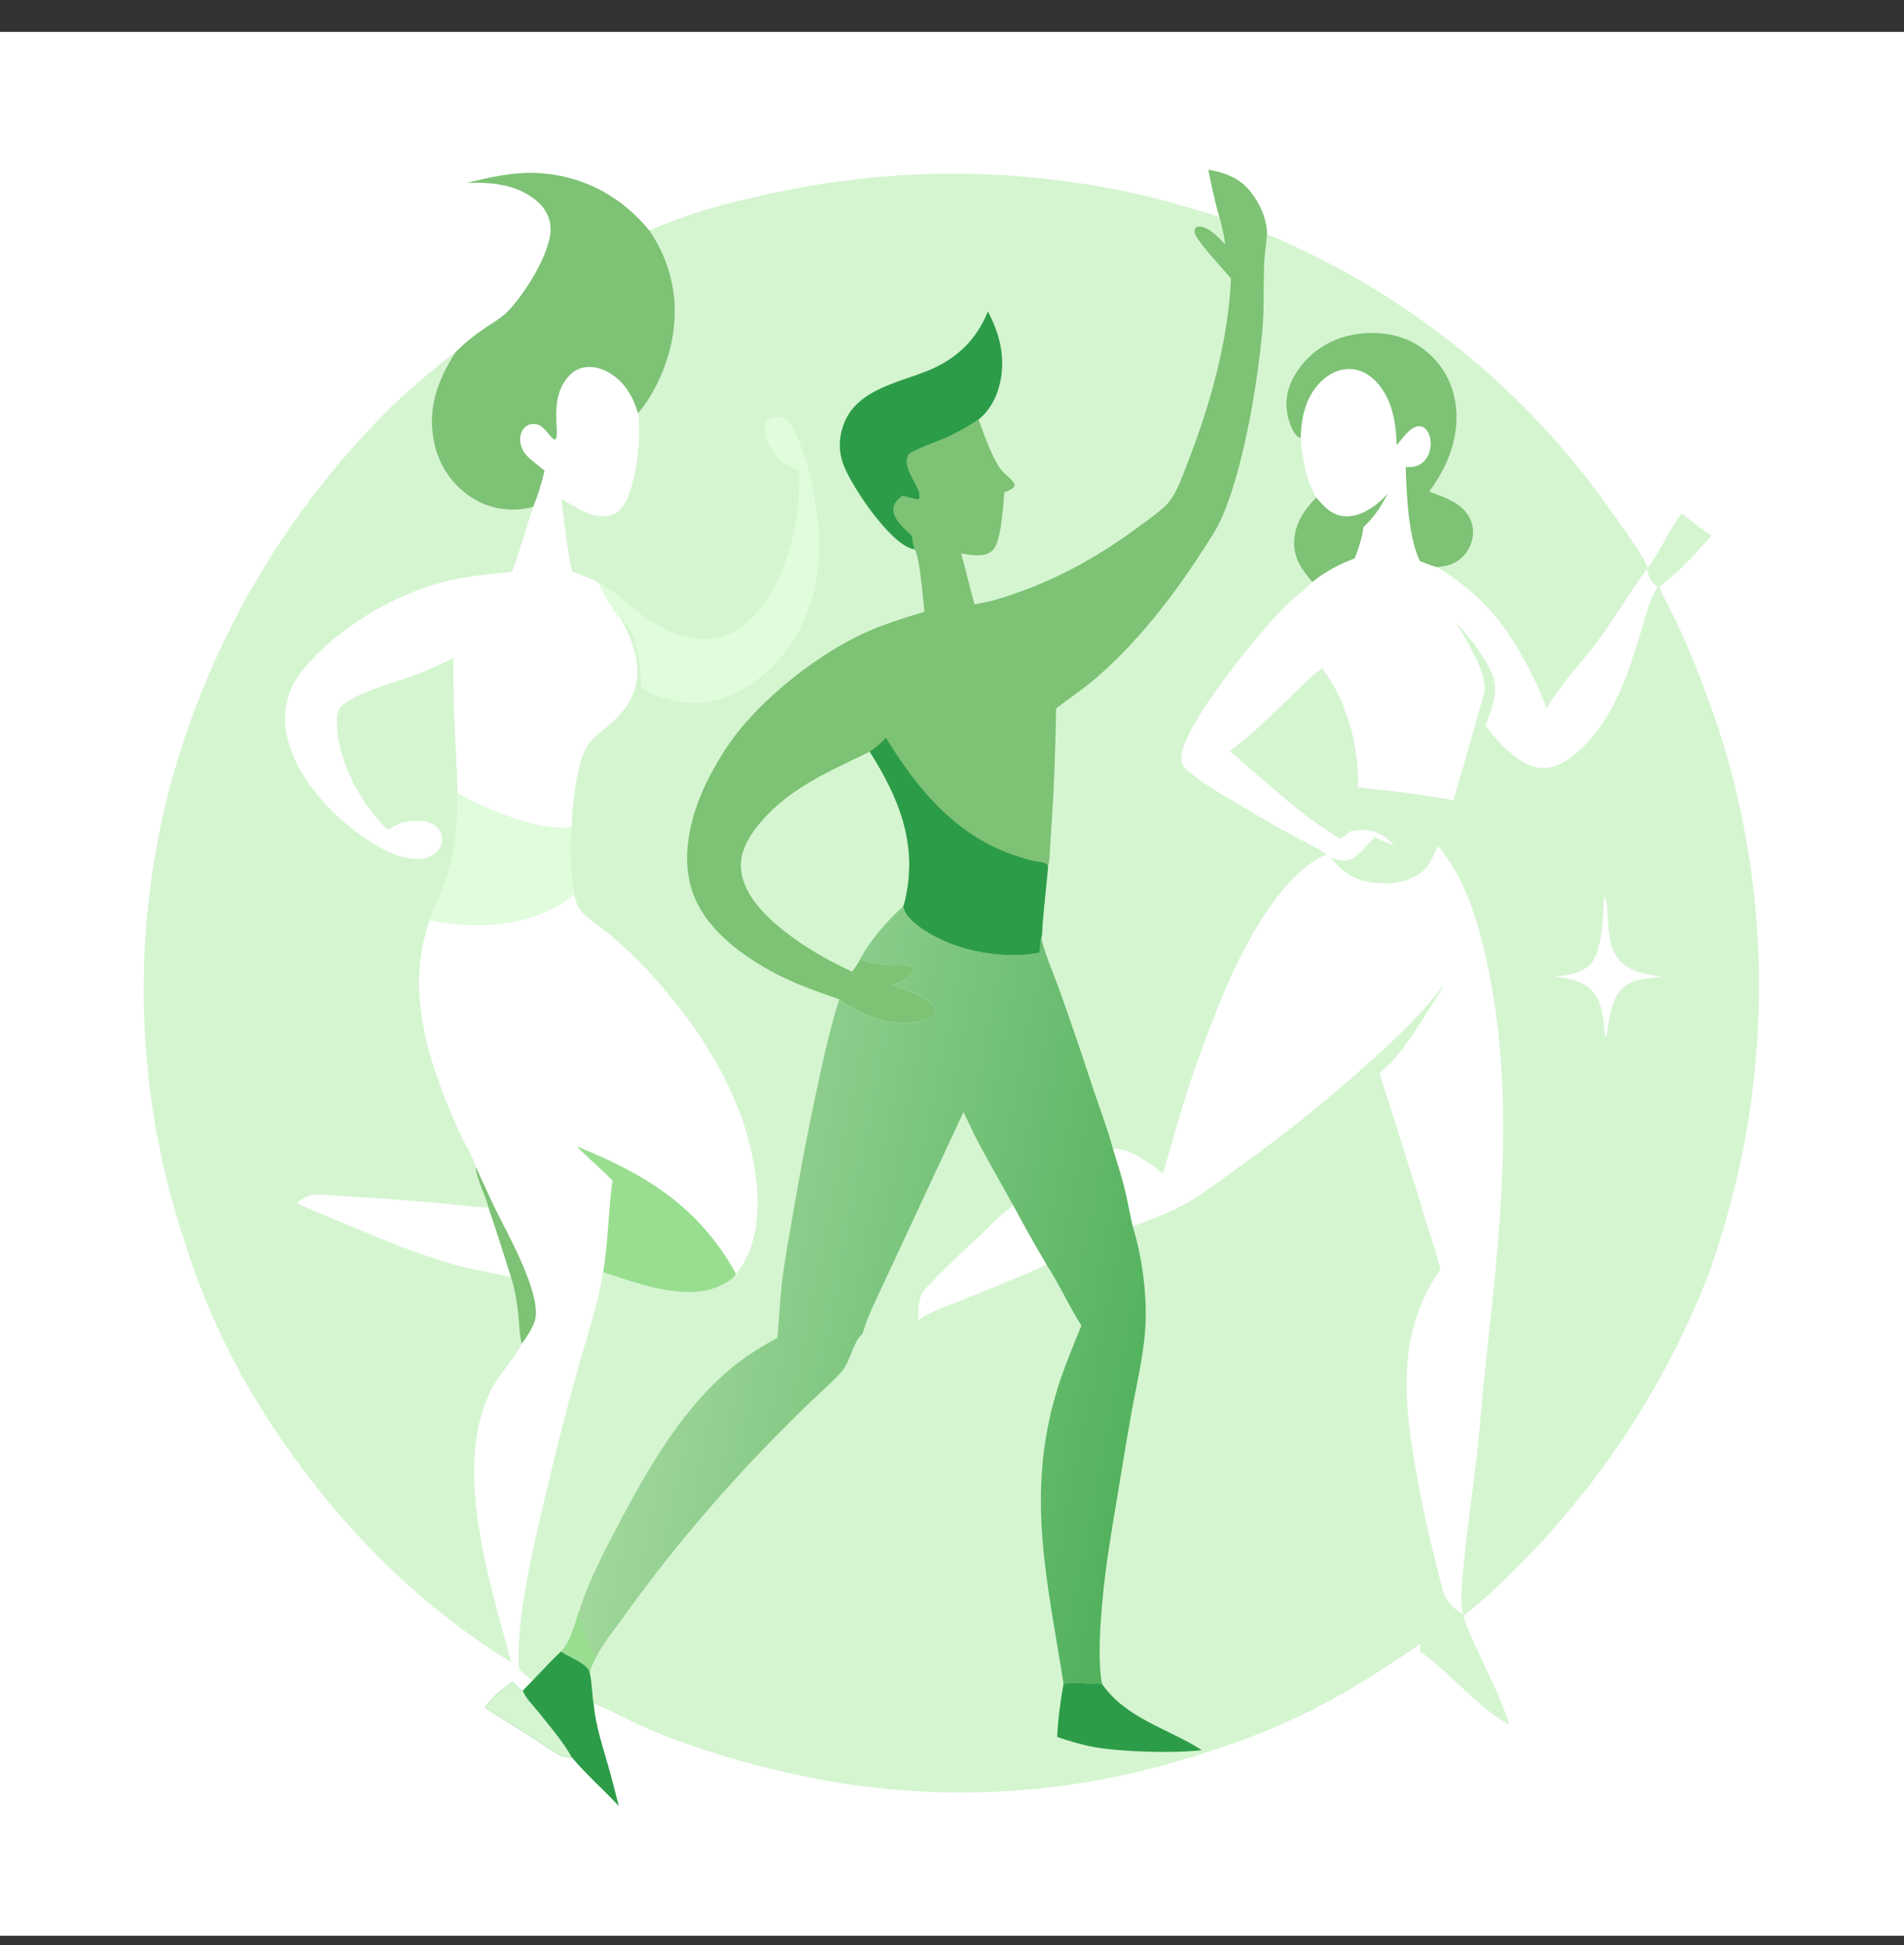 <svg width="46" height="47" viewBox="0 0 46 47" fill="none" xmlns="http://www.w3.org/2000/svg">
<rect x="0" y="0" width="46" height="47" fill="#333333" stroke="none"/>
<g clip-path="url(#clip0_1884_100346)">
<path d="M0 0.77H46V46.77H0V0.77Z" fill="white"/>
<path d="M29.194 4.101C29.673 4.19 30.016 4.334 30.297 4.747C30.477 5.01 30.609 5.334 30.61 5.657C30.713 5.7 30.817 5.744 30.919 5.79C31.022 5.835 31.125 5.881 31.227 5.928C31.329 5.975 31.43 6.023 31.532 6.072C31.633 6.12 31.733 6.17 31.834 6.221C31.934 6.271 32.034 6.322 32.133 6.375C32.233 6.427 32.332 6.48 32.43 6.534C32.529 6.588 32.627 6.643 32.724 6.699C32.822 6.754 32.919 6.811 33.015 6.869C33.112 6.926 33.208 6.984 33.303 7.043C33.399 7.102 33.494 7.162 33.589 7.223C33.683 7.284 33.777 7.346 33.87 7.408C33.964 7.47 34.056 7.534 34.149 7.598C34.241 7.662 34.333 7.727 34.424 7.792C34.515 7.858 34.606 7.924 34.696 7.992C34.786 8.059 34.875 8.127 34.964 8.196C35.053 8.264 35.141 8.334 35.228 8.404C35.316 8.475 35.403 8.546 35.489 8.618C35.575 8.69 35.661 8.762 35.746 8.836C35.831 8.909 35.916 8.983 35.999 9.058C36.083 9.133 36.166 9.208 36.249 9.285C36.331 9.361 36.413 9.438 36.494 9.516C36.575 9.594 36.655 9.672 36.735 9.751C36.815 9.83 36.894 9.91 36.972 9.991C37.05 10.071 37.128 10.152 37.205 10.235C37.282 10.316 37.358 10.399 37.433 10.482C37.509 10.565 37.583 10.649 37.657 10.734C37.731 10.818 37.804 10.904 37.877 10.989C37.95 11.075 38.021 11.162 38.092 11.249C38.163 11.336 38.233 11.424 38.303 11.512C38.372 11.6 38.441 11.689 38.509 11.779C38.577 11.868 38.644 11.958 38.71 12.049C38.776 12.14 38.842 12.231 38.906 12.323C39.149 12.67 39.623 13.305 39.788 13.659C39.798 13.681 39.799 13.686 39.804 13.706C40.019 13.519 40.355 12.717 40.632 12.41C40.869 12.584 41.1 12.784 41.35 12.939C41.105 13.207 40.868 13.487 40.607 13.739C40.445 13.896 40.244 14.033 40.092 14.194C40.247 14.552 40.444 14.889 40.604 15.244C41.002 16.14 41.348 17.056 41.642 17.991C41.677 18.108 41.711 18.225 41.744 18.342C41.777 18.459 41.809 18.577 41.839 18.695C41.87 18.812 41.9 18.93 41.928 19.049C41.957 19.167 41.985 19.286 42.011 19.405C42.038 19.523 42.063 19.643 42.087 19.762C42.112 19.881 42.135 20.001 42.157 20.12C42.179 20.24 42.2 20.36 42.221 20.48C42.241 20.6 42.26 20.721 42.278 20.841C42.295 20.961 42.312 21.082 42.328 21.203C42.344 21.323 42.358 21.444 42.372 21.565C42.386 21.686 42.398 21.808 42.409 21.929C42.421 22.05 42.431 22.171 42.44 22.293C42.449 22.414 42.458 22.536 42.465 22.657C42.472 22.779 42.477 22.9 42.482 23.022C42.487 23.144 42.491 23.265 42.494 23.387C42.496 23.509 42.498 23.631 42.498 23.752C42.499 23.874 42.498 23.996 42.496 24.118C42.495 24.239 42.492 24.361 42.488 24.483C42.484 24.605 42.479 24.726 42.473 24.848C42.467 24.969 42.46 25.091 42.451 25.212C42.443 25.334 42.434 25.455 42.423 25.577C42.413 25.698 42.401 25.819 42.389 25.94C42.376 26.061 42.362 26.182 42.347 26.303C42.333 26.424 42.317 26.545 42.3 26.665C42.283 26.786 42.265 26.906 42.246 27.027C42.226 27.147 42.206 27.267 42.185 27.387C42.164 27.507 42.141 27.626 42.118 27.746C42.094 27.865 42.07 27.985 42.044 28.104C42.019 28.223 41.992 28.342 41.964 28.46C41.937 28.579 41.908 28.697 41.878 28.815C41.848 28.933 41.817 29.051 41.785 29.168C41.753 29.286 41.72 29.403 41.686 29.52C41.554 29.97 41.421 30.423 41.249 30.86C41.185 31.025 41.118 31.189 41.049 31.352C40.98 31.515 40.909 31.677 40.836 31.839C40.762 32 40.687 32.16 40.61 32.32C40.532 32.479 40.453 32.637 40.371 32.794C40.29 32.952 40.206 33.108 40.121 33.263C40.035 33.418 39.948 33.572 39.858 33.725C39.769 33.878 39.677 34.029 39.584 34.18C39.49 34.33 39.395 34.479 39.297 34.627C39.2 34.775 39.101 34.922 39 35.067C38.899 35.213 38.796 35.357 38.691 35.499C38.586 35.642 38.479 35.783 38.371 35.923C38.262 36.063 38.152 36.202 38.039 36.339C37.927 36.476 37.813 36.612 37.698 36.746C37.582 36.88 37.465 37.013 37.346 37.144C37.227 37.275 37.106 37.404 36.983 37.532C36.861 37.66 36.737 37.786 36.611 37.911C36.343 38.178 36.067 38.446 35.783 38.695C35.645 38.817 35.494 38.925 35.357 39.048C35.427 39.311 35.555 39.564 35.667 39.812C35.941 40.419 36.262 41.025 36.465 41.661C35.854 41.404 34.944 40.329 34.306 39.904C34.305 39.841 34.31 39.782 34.316 39.72C33.45 40.308 32.592 40.869 31.652 41.337C30.645 41.839 29.718 42.176 28.646 42.495C28.469 42.55 28.291 42.601 28.113 42.65C27.934 42.699 27.755 42.745 27.575 42.789C27.395 42.833 27.214 42.873 27.033 42.912C26.852 42.95 26.67 42.985 26.488 43.018C26.306 43.051 26.123 43.081 25.94 43.108C25.757 43.135 25.573 43.16 25.389 43.181C25.205 43.203 25.021 43.222 24.837 43.238C24.652 43.255 24.468 43.268 24.283 43.279C24.098 43.289 23.913 43.297 23.728 43.303C23.543 43.308 23.358 43.31 23.172 43.31C22.987 43.309 22.802 43.306 22.617 43.3C22.432 43.294 22.247 43.285 22.062 43.274C21.877 43.262 21.693 43.248 21.508 43.231C21.324 43.214 21.14 43.194 20.956 43.172C20.772 43.149 20.589 43.124 20.406 43.096C20.223 43.068 20.04 43.037 19.858 43.004C18.353 42.715 16.866 42.305 15.46 41.688C15.302 41.618 14.408 41.15 14.341 41.174C14.299 40.922 14.305 40.669 14.247 40.417C14.201 40.197 13.749 40.04 13.572 39.92L13.549 39.904C13.314 40.128 13.092 40.365 12.87 40.601C12.752 40.51 12.63 40.429 12.54 40.308C12.455 39.153 12.906 37.289 13.18 36.138C13.422 35.092 13.689 34.053 13.979 33.019C14.191 32.261 14.454 31.517 14.571 30.737C14.698 30.008 14.696 29.257 14.798 28.526C14.526 28.236 14.216 27.986 13.939 27.703C15.605 28.374 16.881 29.154 17.776 30.772L17.793 30.768C17.87 30.685 17.929 30.59 17.983 30.491C18.294 29.926 18.341 29.252 18.283 28.622C18.099 26.629 16.951 24.851 15.621 23.415C15.349 23.124 15.061 22.851 14.755 22.596C14.543 22.419 14.176 22.191 14.017 21.979C13.938 21.873 13.908 21.739 13.872 21.613C13.791 21.083 13.747 20.484 13.811 19.95C13.817 19.469 13.941 18.395 14.195 18.006C14.284 17.871 14.418 17.768 14.541 17.665C14.893 17.369 15.204 17.09 15.338 16.635C15.516 16.031 15.271 15.455 14.987 14.929C14.846 14.848 14.528 14.25 14.457 14.081C14.256 13.968 14.043 13.888 13.824 13.817C13.693 13.329 13.638 12.582 13.559 12.055C13.898 12.23 14.287 12.533 14.693 12.464C14.852 12.437 14.979 12.332 15.068 12.2C15.369 11.754 15.508 10.513 15.414 9.988C15.823 9.502 16.12 8.825 16.237 8.204C16.413 7.27 16.225 6.354 15.69 5.573C16.631 5.144 17.69 4.876 18.699 4.663C18.88 4.624 19.061 4.587 19.243 4.553C19.424 4.519 19.607 4.487 19.789 4.457C19.972 4.428 20.154 4.401 20.338 4.377C20.521 4.353 20.705 4.331 20.889 4.312C21.073 4.292 21.257 4.276 21.441 4.261C21.625 4.247 21.81 4.235 21.994 4.226C22.179 4.216 22.364 4.21 22.549 4.205C22.733 4.201 22.918 4.199 23.103 4.2C23.288 4.201 23.473 4.204 23.658 4.21C23.843 4.215 24.027 4.223 24.212 4.234C24.396 4.245 24.581 4.258 24.765 4.274C24.949 4.29 25.133 4.308 25.317 4.329C25.501 4.349 25.684 4.373 25.867 4.398C26.05 4.424 26.233 4.452 26.415 4.483C26.598 4.513 26.78 4.547 26.961 4.582C27.142 4.618 27.323 4.656 27.504 4.696C28.164 4.845 28.812 5.049 29.461 5.239C29.346 4.866 29.271 4.482 29.194 4.101Z" fill="#D5F5D1"/>
<path d="M29.194 4.101C29.673 4.19 30.016 4.334 30.297 4.747C30.477 5.01 30.609 5.334 30.61 5.657C30.587 5.927 30.544 6.199 30.537 6.47C30.522 6.968 30.543 7.457 30.499 7.954C30.383 9.281 30.04 11.325 29.51 12.529C29.388 12.806 29.205 13.065 29.042 13.319C28.334 14.421 27.444 15.562 26.445 16.412C26.148 16.665 25.823 16.879 25.514 17.117C25.5 18.214 25.453 19.31 25.373 20.405C25.361 20.55 25.371 20.776 25.322 20.911C25.276 21.474 25.196 22.044 25.172 22.607C25.125 22.687 25.13 22.921 25.12 23.021C25.067 23.031 25.013 23.04 24.96 23.047C24.055 23.175 22.908 22.93 22.177 22.369C22.027 22.255 21.848 22.094 21.821 21.901C21.426 22.255 21.028 22.713 20.776 23.182C21.042 23.274 21.264 23.319 21.546 23.317C21.675 23.316 21.823 23.3 21.949 23.328C22.018 23.343 22.045 23.362 22.075 23.424C22.055 23.535 21.956 23.61 21.866 23.669C21.77 23.733 21.642 23.757 21.535 23.8C21.813 23.892 22.456 24.065 22.571 24.358C22.591 24.408 22.586 24.46 22.556 24.505C22.455 24.656 22.173 24.697 22.003 24.711C21.379 24.763 20.774 24.499 20.276 24.145C20.01 24.98 19.831 25.864 19.65 26.721C19.462 27.609 19.301 28.495 19.147 29.389C19.061 29.888 18.967 30.383 18.904 30.885C18.844 31.363 18.827 31.846 18.781 32.325C18.437 32.512 18.099 32.714 17.791 32.957C16.53 33.949 15.69 35.418 14.951 36.813C14.622 37.433 14.214 38.218 14.007 38.884C14.005 38.888 14.005 38.892 14.004 38.897C13.884 39.223 13.801 39.654 13.549 39.904C13.314 40.128 13.092 40.365 12.87 40.601C12.752 40.51 12.63 40.429 12.54 40.308C12.455 39.153 12.906 37.289 13.18 36.138C13.422 35.092 13.689 34.053 13.979 33.019C14.191 32.261 14.454 31.517 14.571 30.737C14.698 30.008 14.696 29.257 14.798 28.526C14.526 28.236 14.216 27.986 13.939 27.703C15.605 28.374 16.881 29.154 17.776 30.772L17.793 30.768C17.87 30.685 17.929 30.59 17.983 30.491C18.294 29.926 18.341 29.252 18.283 28.622C18.099 26.629 16.951 24.851 15.621 23.415C15.349 23.124 15.061 22.851 14.755 22.596C14.543 22.419 14.176 22.191 14.017 21.979C13.938 21.873 13.908 21.739 13.872 21.613C13.791 21.083 13.747 20.484 13.811 19.95C13.817 19.469 13.941 18.395 14.195 18.006C14.284 17.871 14.418 17.768 14.541 17.665C14.893 17.369 15.204 17.09 15.338 16.635C15.516 16.031 15.271 15.455 14.987 14.929C14.846 14.848 14.528 14.25 14.457 14.081C14.256 13.968 14.043 13.888 13.824 13.817C13.693 13.329 13.638 12.582 13.559 12.055C13.898 12.23 14.287 12.533 14.693 12.464C14.852 12.437 14.979 12.332 15.068 12.2C15.369 11.754 15.508 10.513 15.414 9.988C15.823 9.502 16.12 8.825 16.237 8.204C16.413 7.27 16.225 6.354 15.69 5.573C16.631 5.144 17.69 4.876 18.699 4.663C18.88 4.624 19.061 4.587 19.243 4.553C19.424 4.519 19.607 4.487 19.789 4.457C19.972 4.428 20.154 4.401 20.338 4.377C20.521 4.353 20.705 4.331 20.889 4.312C21.073 4.292 21.257 4.276 21.441 4.261C21.625 4.247 21.81 4.235 21.994 4.226C22.179 4.216 22.364 4.21 22.549 4.205C22.733 4.201 22.918 4.199 23.103 4.2C23.288 4.201 23.473 4.204 23.658 4.21C23.843 4.215 24.027 4.223 24.212 4.234C24.396 4.245 24.581 4.258 24.765 4.274C24.949 4.29 25.133 4.308 25.317 4.329C25.501 4.349 25.684 4.373 25.867 4.398C26.05 4.424 26.233 4.452 26.415 4.483C26.598 4.513 26.78 4.547 26.961 4.582C27.142 4.618 27.323 4.656 27.504 4.696C28.164 4.845 28.812 5.049 29.461 5.239C29.346 4.866 29.271 4.482 29.194 4.101Z" fill="#D5F5D1"/>
<path d="M29.194 4.101C29.673 4.19 30.016 4.334 30.297 4.747C30.477 5.01 30.609 5.334 30.61 5.657C30.587 5.927 30.545 6.199 30.537 6.47C30.523 6.968 30.543 7.457 30.5 7.954C30.383 9.281 30.041 11.325 29.51 12.529C29.388 12.806 29.205 13.065 29.042 13.319C28.335 14.421 27.444 15.562 26.446 16.412C26.148 16.665 25.823 16.879 25.514 17.117C25.5 18.214 25.453 19.31 25.373 20.405C25.361 20.55 25.371 20.776 25.322 20.911C25.276 21.474 25.196 22.044 25.172 22.607C25.126 22.687 25.131 22.921 25.12 23.021C25.067 23.031 25.014 23.04 24.96 23.047C24.055 23.175 22.908 22.93 22.177 22.369C22.028 22.255 21.848 22.094 21.822 21.901C21.426 22.255 21.029 22.713 20.777 23.182C21.043 23.274 21.265 23.319 21.546 23.317C21.676 23.316 21.823 23.3 21.95 23.328C22.018 23.343 22.045 23.362 22.076 23.424C22.055 23.535 21.956 23.61 21.867 23.669C21.771 23.733 21.642 23.757 21.536 23.8C21.813 23.892 22.456 24.065 22.572 24.358C22.591 24.408 22.587 24.46 22.556 24.505C22.455 24.656 22.174 24.697 22.004 24.711C21.38 24.763 20.774 24.499 20.276 24.145C19.76 23.963 19.242 23.786 18.756 23.532C17.916 23.092 16.998 22.425 16.707 21.478C16.427 20.569 16.735 19.53 17.166 18.715C17.368 18.333 17.609 17.95 17.883 17.616C18.612 16.726 19.783 15.812 20.821 15.323C21.306 15.095 21.825 14.935 22.336 14.779C22.299 14.511 22.225 13.444 22.097 13.277C22.066 13.166 22.042 13.062 22.032 12.947C21.929 12.852 21.82 12.757 21.732 12.646C21.644 12.536 21.567 12.408 21.588 12.261C21.607 12.13 21.704 12.057 21.804 11.983C21.911 12.01 22.018 12.041 22.127 12.061C22.183 12.072 22.172 12.067 22.214 12.038C22.268 11.783 21.849 11.413 21.915 11.081C21.919 11.058 21.934 11.006 21.947 10.989C22.025 10.882 22.686 10.653 22.841 10.584C23.123 10.457 23.386 10.308 23.642 10.137C23.764 10.474 23.966 11.046 24.168 11.325C24.268 11.463 24.438 11.556 24.516 11.707L24.496 11.766C24.43 11.835 24.35 11.863 24.264 11.898C24.262 11.928 24.26 11.959 24.256 11.989C24.224 12.297 24.192 13.147 23.951 13.324C23.748 13.474 23.448 13.408 23.218 13.371C23.338 13.778 23.428 14.193 23.543 14.601C23.91 14.548 24.257 14.435 24.605 14.312C25.673 13.931 26.611 13.393 27.522 12.719C27.726 12.568 27.941 12.418 28.13 12.248C28.405 11.999 28.543 11.563 28.676 11.224C29.229 9.816 29.674 8.246 29.741 6.728C29.535 6.486 29.032 5.949 28.896 5.703C28.858 5.634 28.855 5.588 28.874 5.513C28.915 5.483 28.943 5.47 28.996 5.474C29.214 5.492 29.456 5.754 29.6 5.903C29.573 5.676 29.518 5.46 29.461 5.239C29.347 4.866 29.272 4.482 29.194 4.101Z" fill="#7EC275"/>
<path d="M20.587 23.474C19.753 23.106 18.465 22.324 18.055 21.506C17.902 21.201 17.847 20.876 17.961 20.546C18.05 20.288 18.213 20.059 18.389 19.853C19.094 19.025 20.062 18.627 21.012 18.161C21.715 19.264 22.173 20.385 21.875 21.716C21.861 21.778 21.844 21.84 21.823 21.9C21.427 22.254 21.03 22.712 20.778 23.181C20.725 23.289 20.66 23.379 20.587 23.474Z" fill="#D5F5D1"/>
<path d="M21.012 18.161C21.154 18.063 21.289 17.956 21.402 17.824C22.271 19.234 23.279 20.398 24.967 20.8C25.072 20.826 25.259 20.825 25.323 20.91C25.278 21.473 25.197 22.043 25.173 22.606C25.127 22.686 25.132 22.92 25.122 23.02C25.068 23.03 25.015 23.039 24.961 23.046C24.056 23.174 22.909 22.93 22.178 22.369C22.029 22.254 21.849 22.093 21.823 21.9C21.844 21.84 21.861 21.778 21.875 21.716C22.173 20.385 21.714 19.264 21.012 18.161Z" fill="#2D9C48"/>
<path d="M19.312 11.359C18.987 11.274 18.777 11.102 18.61 10.811C18.523 10.66 18.436 10.435 18.495 10.26C18.518 10.192 18.559 10.14 18.625 10.111C18.745 10.058 18.872 10.083 18.992 10.123C19.529 10.727 19.837 12.626 19.792 13.412C19.731 14.477 19.324 15.528 18.513 16.245C17.988 16.71 17.354 17.019 16.64 16.976C16.232 16.951 15.853 16.831 15.498 16.63C15.482 16.106 15.431 15.356 15.03 14.963C15.01 14.943 15.007 14.942 14.987 14.929C14.846 14.847 14.528 14.25 14.457 14.081L14.485 14.094C14.819 14.259 15.102 14.544 15.395 14.775C15.966 15.227 16.755 15.618 17.496 15.368C18.089 15.167 18.54 14.53 18.799 13.991C19.191 13.176 19.337 12.256 19.312 11.359Z" fill="#E0FCDC"/>
<path d="M23.867 7.524C24.112 7.989 24.259 8.484 24.2 9.013C24.153 9.44 23.982 9.862 23.643 10.136C23.387 10.307 23.124 10.457 22.842 10.583C22.688 10.653 22.026 10.882 21.948 10.989C21.936 11.006 21.921 11.058 21.916 11.08C21.85 11.412 22.27 11.783 22.216 12.037C22.173 12.066 22.184 12.071 22.129 12.061C22.02 12.04 21.912 12.01 21.805 11.982C21.705 12.056 21.609 12.13 21.59 12.261C21.568 12.408 21.645 12.535 21.734 12.646C21.822 12.756 21.93 12.851 22.034 12.947C22.044 13.062 22.068 13.165 22.098 13.276C22.063 13.267 22.028 13.259 21.993 13.246C21.46 13.052 20.631 11.828 20.405 11.296C20.249 10.931 20.253 10.568 20.402 10.203C20.735 9.39 21.76 9.237 22.477 8.931C23.137 8.648 23.6 8.189 23.867 7.524Z" fill="#2D9C48"/>
<path d="M13.94 27.703C15.605 28.374 16.881 29.154 17.776 30.772C17.721 30.907 17.558 30.983 17.434 31.047C16.607 31.471 15.392 31.003 14.572 30.737C14.699 30.008 14.697 29.257 14.799 28.526C14.527 28.236 14.217 27.986 13.94 27.703Z" fill="#99DE90"/>
<path d="M31.426 10.584C31.432 10.085 31.546 9.575 31.918 9.215C32.108 9.03 32.342 8.909 32.612 8.914C32.861 8.919 33.076 9.04 33.245 9.217C33.635 9.625 33.733 10.214 33.743 10.756C33.874 10.608 34.052 10.326 34.258 10.297C34.322 10.288 34.387 10.313 34.434 10.357C34.531 10.447 34.567 10.595 34.566 10.723C34.565 10.883 34.512 11.041 34.396 11.153C34.263 11.283 34.136 11.285 33.962 11.285C33.981 11.918 34.025 12.985 34.305 13.555C34.439 13.605 34.581 13.671 34.721 13.702C35.745 14.32 36.379 15.07 36.924 16.126C37.09 16.448 37.25 16.779 37.363 17.124C37.673 16.571 38.229 15.988 38.616 15.465C39.032 14.904 39.385 14.301 39.792 13.736C39.831 13.941 39.877 14.064 40.05 14.19C40.045 14.197 40.04 14.204 40.035 14.211C39.861 14.458 39.79 14.795 39.701 15.081C39.371 16.139 39.069 17.221 38.264 18.026C38.043 18.246 37.772 18.477 37.458 18.539C37.174 18.595 36.912 18.501 36.681 18.34C36.388 18.135 36.092 17.821 35.888 17.529C36.053 17.065 36.244 16.684 36.013 16.201C35.839 15.834 35.471 15.345 35.187 15.051C35.426 15.472 35.811 16.069 35.868 16.55C35.879 16.641 35.856 16.751 35.831 16.838L35.355 18.513C35.276 18.79 35.18 19.066 35.118 19.347C34.945 19.293 34.751 19.274 34.573 19.245C33.986 19.148 33.397 19.087 32.806 19.022C32.858 18.099 32.523 16.872 31.939 16.145C31.649 16.352 31.399 16.62 31.145 16.868C30.725 17.278 30.183 17.807 29.707 18.142C30.566 18.873 31.407 19.692 32.383 20.268C32.468 20.213 32.546 20.163 32.617 20.089C32.906 20.02 33.173 20.043 33.43 20.204C33.529 20.266 33.6 20.339 33.674 20.428L33.219 20.237C33.212 20.243 33.205 20.248 33.198 20.254C32.969 20.447 32.776 20.812 32.437 20.792C32.34 20.786 32.241 20.745 32.149 20.717C32.431 21.078 32.724 21.271 33.185 21.327C33.595 21.377 34.028 21.324 34.36 21.059C34.585 20.879 34.607 20.664 34.753 20.442C34.935 20.691 35.114 20.941 35.254 21.216C35.568 21.83 35.763 22.531 35.912 23.202C36.618 26.377 36.256 29.679 35.901 32.876C35.811 33.688 35.756 34.505 35.661 35.317C35.57 36.094 35.457 36.867 35.38 37.646C35.336 38.091 35.268 38.552 35.337 38.997C35.133 38.876 34.965 38.714 34.874 38.492C34.629 37.544 34.391 36.571 34.221 35.606C33.913 33.869 33.727 32.212 34.798 30.68C34.699 30.236 34.536 29.791 34.405 29.354C34.053 28.209 33.694 27.066 33.328 25.925C33.91 25.475 34.452 24.475 34.862 23.86L34.846 23.845C34.175 24.702 33.402 25.398 32.582 26.104C31.748 26.832 30.881 27.518 29.981 28.162C29.553 28.471 29.128 28.803 28.67 29.066C28.259 29.302 27.811 29.468 27.366 29.626C27.297 29.347 27.252 29.062 27.186 28.783C27.105 28.44 26.997 28.105 26.893 27.769C26.912 27.762 26.917 27.758 26.941 27.758C27.284 27.751 27.846 28.132 28.096 28.355C28.267 27.8 28.413 27.237 28.586 26.682C28.883 25.73 29.226 24.796 29.615 23.878C30.05 22.851 30.97 21.084 32.053 20.644C31.803 20.473 31.511 20.339 31.244 20.193C30.754 19.928 30.272 19.649 29.797 19.358C29.413 19.128 28.984 18.892 28.659 18.583C28.575 18.504 28.542 18.424 28.542 18.309C28.541 17.568 30.379 15.348 30.938 14.761C31.177 14.51 31.459 14.303 31.706 14.06C31.461 13.784 31.26 13.499 31.264 13.11C31.268 12.677 31.505 12.317 31.799 12.02C31.538 11.554 31.473 11.11 31.426 10.584Z" fill="white"/>
<path d="M32.927 12.387C33.176 12.262 33.343 12.134 33.528 11.924C33.359 12.248 33.206 12.488 32.938 12.739C32.918 12.98 32.813 13.262 32.732 13.491C32.343 13.633 32.034 13.806 31.706 14.06C31.461 13.784 31.26 13.499 31.264 13.11C31.268 12.677 31.505 12.317 31.799 12.02C31.987 12.237 32.174 12.45 32.483 12.473C32.639 12.484 32.783 12.444 32.927 12.387Z" fill="#7EC275"/>
<path d="M21.822 21.9C21.848 22.094 22.028 22.255 22.177 22.369C22.908 22.93 24.055 23.174 24.96 23.047C25.014 23.039 25.067 23.03 25.12 23.02C25.131 22.92 25.125 22.687 25.172 22.607C25.167 22.657 25.166 22.708 25.179 22.757C25.276 23.131 25.484 23.598 25.617 23.976C25.901 24.777 26.175 25.583 26.439 26.391C26.593 26.849 26.768 27.302 26.891 27.769C26.996 28.105 27.103 28.441 27.185 28.783C27.251 29.063 27.296 29.348 27.365 29.627C27.582 30.329 27.703 31.194 27.678 31.928C27.652 32.682 27.456 33.455 27.323 34.197C27.211 34.841 27.103 35.485 26.999 36.13C26.858 36.971 26.713 37.809 26.636 38.659C26.581 39.257 26.518 40.103 26.623 40.685C26.319 40.686 25.993 40.636 25.694 40.676C25.305 38.214 24.784 36.138 25.515 33.66C25.679 33.102 25.91 32.566 26.126 32.026C25.82 31.552 25.593 31.024 25.283 30.555C25.004 30.087 24.737 29.612 24.482 29.131C24.206 28.622 23.912 28.124 23.64 27.613C23.511 27.368 23.401 27.116 23.276 26.871L21.126 31.485C21.02 31.707 20.928 31.93 20.859 32.166C20.852 32.191 20.843 32.211 20.831 32.233C20.625 32.392 20.538 32.907 20.339 33.132C20.107 33.394 19.837 33.627 19.583 33.868C19.283 34.159 18.986 34.453 18.694 34.752C18.026 35.432 17.386 36.138 16.773 36.868C16.16 37.598 15.576 38.35 15.021 39.126C14.818 39.413 14.562 39.719 14.404 40.033C14.347 40.152 14.267 40.286 14.248 40.417C14.201 40.197 13.75 40.04 13.572 39.919L13.549 39.904C13.801 39.654 13.884 39.223 14.004 38.896C14.005 38.892 14.005 38.888 14.007 38.884C14.214 38.218 14.623 37.432 14.951 36.813C15.69 35.417 16.53 33.949 17.791 32.956C18.099 32.714 18.437 32.511 18.782 32.325C18.827 31.845 18.844 31.363 18.904 30.885C18.967 30.383 19.061 29.887 19.147 29.389C19.301 28.494 19.462 27.608 19.65 26.721C19.831 25.863 20.01 24.98 20.276 24.145C20.774 24.499 21.38 24.763 22.004 24.711C22.174 24.697 22.455 24.655 22.556 24.505C22.587 24.46 22.591 24.408 22.571 24.357C22.456 24.065 21.813 23.891 21.535 23.8C21.642 23.757 21.771 23.733 21.867 23.669C21.956 23.609 22.055 23.534 22.076 23.424C22.045 23.362 22.018 23.343 21.949 23.327C21.823 23.3 21.675 23.316 21.546 23.317C21.264 23.319 21.042 23.274 20.777 23.182C21.028 22.712 21.426 22.254 21.822 21.9Z" fill="url(#paint0_linear_1884_100346)"/>
<path d="M14.004 38.897C14.026 38.955 14.012 38.965 13.996 39.023C14.013 39.094 14.032 39.166 14.048 39.237C14.076 39.355 14.32 39.975 14.404 40.033C14.347 40.152 14.267 40.286 14.248 40.417C14.201 40.197 13.75 40.04 13.572 39.919L13.549 39.904C13.801 39.654 13.884 39.223 14.004 38.897Z" fill="#99DE90"/>
<path d="M31.425 10.585C31.417 10.582 31.407 10.581 31.399 10.577C31.267 10.519 31.178 10.289 31.14 10.161C31.03 9.792 31.072 9.432 31.261 9.097C31.278 9.067 31.295 9.038 31.313 9.01C31.331 8.981 31.35 8.953 31.37 8.926C31.389 8.898 31.409 8.871 31.43 8.844C31.451 8.818 31.472 8.791 31.494 8.766C31.516 8.74 31.539 8.715 31.562 8.691C31.586 8.666 31.61 8.642 31.634 8.619C31.659 8.596 31.684 8.573 31.709 8.551C31.735 8.529 31.761 8.508 31.788 8.487C31.814 8.466 31.842 8.446 31.869 8.427C31.897 8.408 31.925 8.389 31.954 8.371C31.982 8.353 32.011 8.336 32.041 8.319C32.07 8.303 32.1 8.287 32.13 8.272C32.161 8.257 32.191 8.242 32.222 8.229C32.253 8.215 32.285 8.203 32.316 8.191C32.348 8.179 32.38 8.167 32.412 8.157C32.444 8.147 32.476 8.137 32.509 8.128C33.065 7.979 33.71 8.02 34.211 8.316C34.239 8.333 34.267 8.35 34.294 8.368C34.321 8.386 34.348 8.404 34.374 8.424C34.4 8.443 34.426 8.463 34.451 8.483C34.476 8.504 34.501 8.525 34.525 8.546C34.549 8.568 34.573 8.59 34.596 8.613C34.619 8.636 34.642 8.659 34.664 8.683C34.686 8.707 34.707 8.732 34.728 8.757C34.748 8.782 34.769 8.807 34.788 8.833C34.807 8.859 34.826 8.885 34.844 8.912C34.863 8.939 34.88 8.967 34.897 8.994C34.914 9.022 34.93 9.05 34.945 9.079C34.961 9.108 34.976 9.136 34.99 9.166C35.004 9.195 35.017 9.225 35.029 9.255C35.042 9.285 35.054 9.315 35.065 9.345C35.076 9.376 35.086 9.407 35.096 9.438C35.105 9.469 35.114 9.5 35.122 9.531C35.296 10.217 35.115 10.948 34.753 11.543C34.684 11.658 34.609 11.769 34.528 11.876C34.914 12.029 35.353 12.15 35.531 12.569C35.617 12.772 35.603 12.997 35.514 13.196C35.424 13.396 35.258 13.56 35.051 13.637C34.945 13.676 34.832 13.69 34.72 13.703C34.581 13.671 34.439 13.606 34.305 13.555C34.024 12.986 33.981 11.919 33.962 11.286C34.135 11.286 34.262 11.284 34.395 11.154C34.511 11.042 34.564 10.883 34.566 10.724C34.567 10.596 34.531 10.448 34.434 10.357C34.387 10.314 34.322 10.289 34.258 10.298C34.051 10.327 33.874 10.608 33.743 10.757C33.733 10.215 33.634 9.626 33.244 9.217C33.075 9.04 32.86 8.92 32.612 8.915C32.342 8.91 32.107 9.031 31.917 9.216C31.546 9.576 31.432 10.086 31.425 10.585Z" fill="#7EC275"/>
<path d="M24.481 29.131C24.737 29.613 25.004 30.087 25.283 30.556C24.667 30.844 24.019 31.094 23.39 31.354C23.075 31.484 22.434 31.688 22.192 31.904C22.179 31.663 22.175 31.459 22.28 31.235C22.695 30.749 23.196 30.306 23.66 29.867C23.916 29.625 24.188 29.326 24.481 29.131Z" fill="white"/>
<path d="M25.695 40.676C25.995 40.636 26.321 40.685 26.624 40.685C27.198 41.515 28.196 41.755 29.009 42.267L29.038 42.286C28.358 42.365 27.122 42.332 26.44 42.212C26.132 42.157 25.837 42.067 25.541 41.968C25.561 41.529 25.62 41.108 25.695 40.676Z" fill="#2D9C48"/>
<path d="M38.756 21.655C38.922 21.881 38.74 22.702 39.08 23.147C39.343 23.491 39.757 23.543 40.154 23.594C39.854 23.652 39.549 23.625 39.281 23.804C38.935 24.035 38.888 24.578 38.823 24.955C38.815 24.99 38.81 25.006 38.79 25.037C38.757 24.953 38.758 24.855 38.75 24.765C38.725 24.483 38.675 24.193 38.488 23.967C38.251 23.679 37.874 23.632 37.527 23.592C37.819 23.567 38.159 23.54 38.385 23.334C38.728 23.024 38.73 22.11 38.756 21.655Z" fill="white"/>
<path d="M12.354 40.166C9.724 38.547 7.616 36.242 6.047 33.596C5.884 33.316 5.728 33.032 5.581 32.744C5.433 32.456 5.294 32.164 5.163 31.868C5.032 31.573 4.909 31.273 4.794 30.97C4.68 30.668 4.574 30.362 4.477 30.053C4.44 29.945 4.405 29.836 4.37 29.727C4.336 29.618 4.302 29.509 4.27 29.399C4.237 29.289 4.205 29.179 4.175 29.069C4.144 28.959 4.114 28.849 4.086 28.738C4.057 28.627 4.029 28.516 4.003 28.405C3.976 28.294 3.95 28.182 3.926 28.071C3.901 27.959 3.877 27.847 3.855 27.735C3.832 27.623 3.81 27.511 3.789 27.398C3.769 27.286 3.749 27.173 3.73 27.06C3.712 26.947 3.694 26.834 3.677 26.721C3.66 26.608 3.645 26.495 3.63 26.381C3.615 26.268 3.602 26.154 3.589 26.041C3.576 25.927 3.565 25.813 3.554 25.699C3.544 25.585 3.534 25.471 3.525 25.357C3.517 25.243 3.509 25.129 3.503 25.015C3.496 24.901 3.49 24.787 3.486 24.672C3.481 24.558 3.478 24.444 3.475 24.329C3.473 24.215 3.471 24.101 3.471 23.986C3.47 23.872 3.471 23.757 3.473 23.643C3.474 23.529 3.477 23.414 3.48 23.3C3.484 23.186 3.489 23.071 3.494 22.957C3.5 22.843 3.506 22.729 3.514 22.615C3.522 22.5 3.531 22.387 3.54 22.273C3.55 22.159 3.561 22.045 3.572 21.931C3.584 21.817 3.597 21.703 3.611 21.59C3.624 21.476 3.639 21.363 3.655 21.25C3.671 21.136 3.687 21.023 3.705 20.91C3.723 20.797 3.742 20.684 3.762 20.572C3.781 20.459 3.802 20.347 3.824 20.234C3.846 20.122 3.869 20.01 3.892 19.898C3.916 19.786 3.941 19.675 3.967 19.563C3.993 19.452 4.019 19.34 4.047 19.23C4.075 19.12 4.104 19.012 4.134 18.903C4.164 18.794 4.195 18.686 4.227 18.577C4.258 18.469 4.291 18.361 4.324 18.254C4.358 18.146 4.392 18.039 4.427 17.932C4.463 17.825 4.499 17.718 4.536 17.611C4.573 17.505 4.611 17.399 4.65 17.293C4.689 17.187 4.728 17.081 4.769 16.976C4.81 16.871 4.851 16.766 4.893 16.662C4.936 16.557 4.979 16.453 5.023 16.349C5.067 16.246 5.112 16.142 5.158 16.039C5.204 15.936 5.25 15.834 5.298 15.731C5.345 15.629 5.394 15.527 5.443 15.426C5.492 15.325 5.542 15.223 5.593 15.123C5.644 15.022 5.695 14.922 5.748 14.822C5.801 14.723 5.854 14.623 5.908 14.524C5.962 14.426 6.017 14.327 6.073 14.229C6.129 14.131 6.186 14.034 6.243 13.937C6.301 13.84 6.359 13.743 6.418 13.647C6.477 13.551 6.537 13.456 6.597 13.361C6.658 13.266 6.72 13.171 6.782 13.077C6.844 12.983 6.907 12.89 6.971 12.797C7.035 12.704 7.099 12.611 7.164 12.52C7.23 12.428 7.296 12.336 7.363 12.246C7.43 12.155 7.497 12.065 7.565 11.975C7.634 11.885 7.703 11.796 7.773 11.708C7.843 11.619 7.913 11.531 7.984 11.444C8.056 11.357 8.128 11.27 8.2 11.184C8.273 11.098 8.347 11.012 8.421 10.927C8.495 10.842 8.57 10.758 8.645 10.674C8.721 10.591 8.797 10.508 8.874 10.425C8.951 10.343 9.029 10.261 9.107 10.18C9.185 10.099 9.264 10.018 9.344 9.939C9.716 9.568 10.107 9.226 10.513 8.893C10.668 8.766 10.824 8.622 10.998 8.52C10.557 9.214 10.309 9.904 10.496 10.731C10.504 10.764 10.512 10.798 10.521 10.831C10.53 10.864 10.54 10.897 10.551 10.93C10.561 10.963 10.573 10.995 10.585 11.027C10.598 11.059 10.611 11.091 10.625 11.123C10.639 11.154 10.653 11.185 10.669 11.216C10.684 11.246 10.701 11.277 10.718 11.307C10.735 11.337 10.752 11.366 10.771 11.395C10.789 11.424 10.809 11.453 10.829 11.481C10.848 11.509 10.869 11.537 10.89 11.564C10.912 11.591 10.933 11.617 10.956 11.643C10.979 11.669 11.002 11.695 11.026 11.72C11.05 11.745 11.074 11.769 11.099 11.792C11.124 11.816 11.15 11.839 11.176 11.861C11.202 11.884 11.229 11.905 11.256 11.926C11.283 11.947 11.311 11.967 11.339 11.987C11.368 12.007 11.396 12.026 11.426 12.044C11.451 12.059 11.477 12.075 11.504 12.089C11.53 12.103 11.557 12.117 11.584 12.13C11.611 12.143 11.638 12.155 11.666 12.167C11.694 12.179 11.721 12.19 11.75 12.2C11.778 12.21 11.806 12.22 11.835 12.229C11.864 12.238 11.892 12.246 11.921 12.254C11.95 12.261 11.98 12.268 12.009 12.274C12.038 12.281 12.068 12.286 12.098 12.291C12.127 12.296 12.157 12.3 12.187 12.303C12.217 12.306 12.246 12.309 12.277 12.31C12.306 12.312 12.336 12.313 12.367 12.313C12.396 12.314 12.427 12.313 12.457 12.312C12.486 12.311 12.517 12.309 12.546 12.307C12.576 12.304 12.606 12.301 12.636 12.297C12.666 12.293 12.695 12.288 12.725 12.283C12.754 12.277 12.784 12.271 12.813 12.264C12.835 12.259 12.858 12.253 12.88 12.246C12.999 11.96 13.085 11.672 13.155 11.371C12.938 11.177 12.643 11.035 12.576 10.724C12.551 10.608 12.565 10.482 12.632 10.382C12.679 10.312 12.752 10.262 12.835 10.249C13.118 10.204 13.205 10.483 13.386 10.617L13.427 10.611C13.508 10.482 13.33 9.815 13.569 9.341C13.669 9.145 13.823 8.958 14.04 8.893C14.266 8.826 14.509 8.885 14.709 9C15.08 9.215 15.302 9.584 15.414 9.987C15.508 10.513 15.37 11.753 15.068 12.2C14.979 12.332 14.852 12.436 14.693 12.463C14.287 12.532 13.898 12.23 13.559 12.055C13.639 12.582 13.693 13.329 13.825 13.816C14.044 13.887 14.256 13.967 14.457 14.081C14.528 14.25 14.846 14.847 14.987 14.929C15.271 15.455 15.516 16.031 15.338 16.634C15.204 17.089 14.893 17.369 14.541 17.665C14.419 17.767 14.284 17.87 14.195 18.006C13.942 18.395 13.817 19.469 13.811 19.95C13.747 20.484 13.792 21.083 13.872 21.613C13.028 22.282 11.942 22.432 10.897 22.314C10.724 22.294 10.554 22.263 10.383 22.231C9.745 23.996 10.405 25.828 11.139 27.442C11.239 27.66 11.448 27.974 11.493 28.198C11.655 28.535 11.804 28.878 11.967 29.214C12.251 29.794 13.133 31.347 12.91 31.94C12.841 32.123 12.719 32.305 12.609 32.467C12.504 32.706 12.102 33.171 11.938 33.454C10.866 35.303 11.844 38.267 12.354 40.166Z" fill="#D5F5D1"/>
<path d="M13.156 11.372C12.938 11.178 12.643 11.035 12.576 10.725C12.551 10.608 12.565 10.483 12.632 10.383C12.679 10.313 12.752 10.262 12.836 10.249C13.118 10.205 13.206 10.483 13.386 10.617L13.427 10.611C13.509 10.482 13.331 9.815 13.57 9.342C13.669 9.146 13.823 8.959 14.04 8.894C14.266 8.826 14.51 8.885 14.709 9.001C15.08 9.216 15.302 9.584 15.414 9.988C15.508 10.513 15.37 11.754 15.068 12.2C14.979 12.332 14.852 12.437 14.693 12.464C14.287 12.533 13.898 12.23 13.559 12.055C13.639 12.582 13.693 13.329 13.825 13.817C14.044 13.888 14.256 13.968 14.457 14.081C14.528 14.25 14.847 14.848 14.988 14.929C15.271 15.455 15.516 16.031 15.338 16.635C15.205 17.09 14.893 17.369 14.541 17.665C14.419 17.768 14.284 17.871 14.196 18.006C13.942 18.395 13.817 19.469 13.812 19.95L13.768 19.991C13.002 20.086 11.724 19.547 11.052 19.167C11.048 18.614 11.004 18.061 10.981 17.509C10.961 16.971 10.952 16.432 10.954 15.893C10.66 16.039 10.361 16.181 10.054 16.301C9.563 16.494 8.572 16.722 8.226 17.087C8.138 17.18 8.136 17.366 8.139 17.488C8.16 18.397 8.724 19.432 9.366 20.053C9.493 19.979 9.615 19.906 9.758 19.868C9.972 19.811 10.272 19.802 10.468 19.921C10.569 19.983 10.648 20.082 10.673 20.2C10.697 20.316 10.668 20.435 10.598 20.531C10.506 20.656 10.361 20.724 10.21 20.743C9.625 20.818 8.981 20.384 8.542 20.049C7.797 19.48 7.024 18.564 6.903 17.598C6.836 17.069 6.98 16.611 7.31 16.197C8.093 15.214 9.492 14.374 10.713 14.06C11.263 13.919 11.809 13.876 12.371 13.815C12.569 13.305 12.703 12.765 12.881 12.246C12.999 11.96 13.085 11.672 13.156 11.372Z" fill="white"/>
<path d="M11.051 19.166C11.723 19.546 13.001 20.085 13.767 19.99L13.811 19.949C13.746 20.483 13.791 21.082 13.872 21.613C13.027 22.282 11.941 22.431 10.896 22.313C10.724 22.294 10.553 22.262 10.383 22.231C10.467 21.956 10.613 21.687 10.714 21.415C10.999 20.649 11.05 19.975 11.051 19.166Z" fill="#E0FCDC"/>
<path d="M7.174 29.068C7.188 29.055 7.203 29.041 7.218 29.028C7.478 28.799 7.826 28.869 8.143 28.89C8.935 28.934 9.726 28.99 10.517 29.059C10.944 29.097 11.375 29.162 11.803 29.18C11.99 29.739 12.171 30.299 12.346 30.861C11.899 30.738 11.436 30.686 10.989 30.56C10.1 30.31 9.261 29.958 8.412 29.599C7.999 29.425 7.577 29.264 7.174 29.068Z" fill="white"/>
<path d="M11.495 28.198C11.656 28.535 11.805 28.878 11.969 29.214C12.252 29.794 13.135 31.347 12.912 31.94C12.843 32.123 12.72 32.305 12.61 32.467C12.549 32.339 12.542 31.881 12.518 31.706C12.481 31.424 12.438 31.132 12.347 30.861C12.173 30.299 11.992 29.739 11.805 29.181C11.746 28.927 11.482 28.417 11.495 28.198Z" fill="#7EC275"/>
<path d="M11.284 4.419C11.894 4.264 12.507 4.132 13.14 4.191C14.177 4.288 15.033 4.776 15.691 5.572C16.226 6.354 16.414 7.27 16.238 8.203C16.121 8.824 15.824 9.502 15.414 9.987C15.303 9.584 15.08 9.215 14.71 9C14.51 8.885 14.267 8.826 14.041 8.893C13.823 8.958 13.669 9.145 13.57 9.341C13.331 9.814 13.509 10.481 13.427 10.61L13.386 10.617C13.206 10.482 13.119 10.204 12.836 10.248C12.753 10.261 12.679 10.312 12.633 10.382C12.566 10.482 12.552 10.608 12.577 10.724C12.644 11.034 12.938 11.177 13.156 11.371C13.086 11.672 13 11.96 12.881 12.246C12.859 12.252 12.836 12.258 12.813 12.264C12.784 12.271 12.755 12.277 12.725 12.282C12.696 12.288 12.666 12.293 12.636 12.297C12.607 12.301 12.577 12.304 12.547 12.306C12.517 12.309 12.487 12.311 12.457 12.312C12.427 12.313 12.397 12.313 12.367 12.313C12.337 12.313 12.307 12.312 12.277 12.31C12.247 12.308 12.217 12.306 12.188 12.302C12.158 12.299 12.128 12.295 12.098 12.29C12.069 12.286 12.039 12.28 12.01 12.274C11.98 12.268 11.951 12.261 11.922 12.254C11.893 12.246 11.864 12.238 11.835 12.229C11.807 12.22 11.778 12.21 11.75 12.2C11.722 12.189 11.694 12.178 11.667 12.167C11.639 12.155 11.612 12.143 11.585 12.13C11.557 12.116 11.531 12.103 11.504 12.088C11.478 12.074 11.452 12.059 11.426 12.043C11.397 12.025 11.368 12.006 11.34 11.987C11.312 11.967 11.284 11.947 11.257 11.926C11.229 11.905 11.203 11.883 11.177 11.861C11.15 11.838 11.125 11.816 11.1 11.792C11.075 11.768 11.05 11.744 11.026 11.719C11.002 11.694 10.979 11.669 10.957 11.643C10.934 11.617 10.912 11.591 10.891 11.563C10.87 11.536 10.849 11.509 10.829 11.481C10.809 11.453 10.79 11.424 10.772 11.395C10.753 11.366 10.735 11.336 10.718 11.306C10.701 11.277 10.685 11.246 10.67 11.215C10.654 11.185 10.639 11.153 10.626 11.122C10.611 11.091 10.598 11.059 10.586 11.027C10.574 10.995 10.562 10.962 10.551 10.929C10.541 10.897 10.531 10.864 10.522 10.831C10.512 10.797 10.504 10.764 10.497 10.73C10.309 9.904 10.558 9.214 10.998 8.519C11.206 8.304 11.451 8.107 11.698 7.939C11.886 7.81 12.099 7.693 12.26 7.531C12.669 7.12 13.312 6.102 13.302 5.523C13.297 5.278 13.191 5.064 13.014 4.898C12.548 4.461 11.891 4.395 11.284 4.419Z" fill="#7EC275"/>
<path d="M13.55 39.903L13.573 39.919C13.751 40.039 14.202 40.197 14.248 40.416C14.306 40.669 14.3 40.921 14.342 41.173C14.395 41.686 14.537 42.125 14.68 42.616C14.778 42.953 14.863 43.294 14.949 43.634C14.58 43.239 14.164 42.874 13.815 42.461C13.728 42.457 13.642 42.456 13.561 42.42C13.348 42.323 13.15 42.166 12.952 42.04L11.717 41.258C11.877 41.008 12.145 40.815 12.378 40.637C12.458 40.694 12.546 40.823 12.63 40.852C12.706 40.764 12.79 40.683 12.871 40.6C13.094 40.364 13.315 40.127 13.55 39.903Z" fill="#2D9C48"/>
<path d="M12.378 40.637C12.458 40.694 12.546 40.823 12.63 40.852C12.693 41.022 12.892 41.217 13.007 41.362C13.281 41.71 13.601 42.073 13.815 42.461C13.728 42.457 13.642 42.456 13.561 42.42C13.348 42.323 13.15 42.166 12.952 42.04L11.717 41.258C11.877 41.008 12.145 40.815 12.378 40.637Z" fill="#D5F5D1"/>
</g>
<defs>
<linearGradient id="paint0_linear_1884_100346" x1="28.087" y1="32.957" x2="15.66" y2="30.504" gradientUnits="userSpaceOnUse">
<stop stop-color="#51B15C"/>
<stop offset="1" stop-color="#A1D79C"/>
</linearGradient>
<clipPath id="clip0_1884_100346">
<rect width="46" height="46" fill="white" transform="translate(0 0.77)"/>
</clipPath>
</defs>
</svg>
